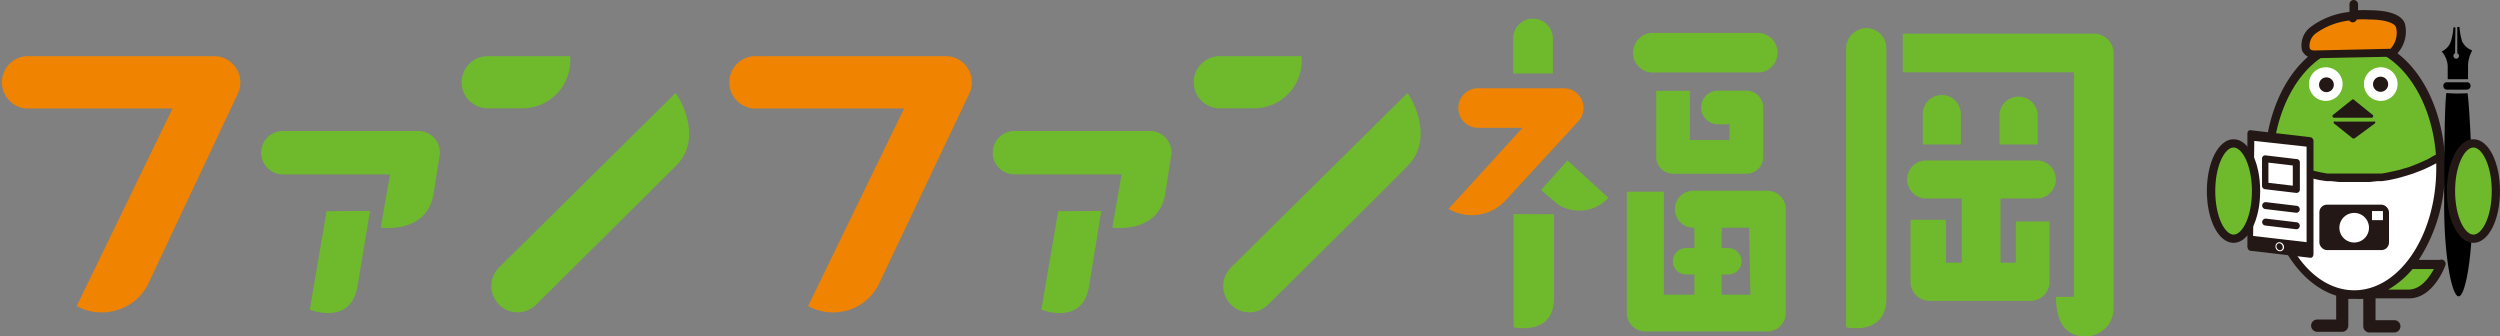 <svg xmlns="http://www.w3.org/2000/svg" viewBox="0 0 148.65 20"><rect x="0" y="0" width="148.65" height="20" fill="#808080" stroke="none"/><defs><style>.cls-1{fill:#231815;}.cls-2{fill:#6fba2c;}.cls-3{fill:#fff;}.cls-4{fill:#f08300;}</style></defs><g id="レイヤー_2" data-name="レイヤー 2"><g id="レイヤー_1-2" data-name="レイヤー 1"><path class="cls-1" d="M145.1,15.45l-1.28,0A9.7,9.7,0,0,0,145.37,10c0-.24,0-.49,0-.73h0c-.26-4-2.56-7-5.35-7s-5.09,3-5.35,7h0c0,.25,0,.49,0,.73,0,3.71,1.82,6.82,4.24,7.58V19h-1.13a.36.36,0,0,0-.36.36.37.37,0,0,0,.36.37h1.49a.37.37,0,0,0,.36-.37V17.77l.41,0a3.87,3.87,0,0,0,.48,0V19.4a.37.37,0,0,0,.36.37h1.49a.37.37,0,0,0,.36-.37.36.36,0,0,0-.36-.36h-1.12v-1.3l2,0c1.42,0,2.12-1.86,2.14-1.94a.22.22,0,0,0,0-.22A.23.23,0,0,0,145.1,15.45Z"/><path class="cls-2" d="M140,2.79c2.45,0,4.56,2.8,4.84,6.4l-.22.12-.24.14-.3.14-.25.11-.32.13-.27.1-.34.1-.27.08-.36.08-.27.06-.39.07-.26,0-.45,0-.22,0c-.23,0-.45,0-.68,0s-.45,0-.68,0l-.22,0-.45,0-.26,0-.39-.07-.27-.06-.36-.08L137.1,10l-.34-.1-.27-.1-.32-.13-.25-.11-.3-.14-.24-.14-.22-.12C135.44,5.59,137.55,2.79,140,2.79Z"/><path class="cls-3" d="M135.12,10c0-.1,0-.19,0-.29l.11.05a1.83,1.83,0,0,0,.24.13l.32.15.26.11.34.13.26.09.36.11.28.08.37.09.28.06.4.06.27,0,.46.05.22,0,.7,0,.7,0,.22,0,.46-.05.27,0,.4-.06.28-.06.37-.09.28-.08.36-.11.26-.09.34-.13.26-.11.32-.15.25-.13.1-.05c0,.1,0,.19,0,.29,0,4-2.19,7.26-4.88,7.26S135.12,14,135.12,10Z"/><path class="cls-3" d="M139.29,5a1,1,0,1,1-1-1A1,1,0,0,1,139.29,5Z"/><circle class="cls-1" cx="138.33" cy="5.04" r="0.44"/><path class="cls-3" d="M142.56,5a1,1,0,1,1-1-1A1,1,0,0,1,142.56,5Z"/><path class="cls-1" d="M142,5a.45.45,0,1,1-.44-.44A.45.45,0,0,1,142,5Z"/><rect class="cls-1" x="137.91" y="12.17" width="4.14" height="2.7" rx="0.45"/><path class="cls-1" d="M139.92,8.25l0,0-1.15-.92a.12.12,0,0,1,0-.1.08.08,0,0,1,.08,0h2.29a.08.08,0,0,1,.08,0,.1.1,0,0,1,0,.1L140,8.23l-.06,0Z"/><path class="cls-1" d="M141.07,7h-2.29a.08.08,0,0,1-.08-.06.1.1,0,0,1,0-.09l1.15-.92a.08.08,0,0,1,.11,0l1.14.92a.08.08,0,0,1,0,.09.08.08,0,0,1-.08.06Z"/><path d="M146,1.63h-.12a3.21,3.21,0,0,1-.18.91,1,1,0,0,1-.52.52,1.42,1.42,0,0,1,.36.83c0,.34,0,.82,0,.82h1.21s0-.47,0-.83A1.93,1.93,0,0,1,147,3a1.09,1.09,0,0,1-.6-.53,3.83,3.83,0,0,1-.16-.87h-.13l0,1.57a.18.18,0,0,1,.1.15.17.17,0,0,1-.19.17.18.18,0,0,1-.14-.18c0-.08.1-.15.1-.15Z"/><path d="M146.9,5.1a.22.22,0,0,1-.22.23H145.5a.22.22,0,0,1-.22-.23h0a.21.21,0,0,1,.22-.21h1.18a.21.21,0,0,1,.22.21Z"/><path d="M146.72,5.54c.14.92.3,5,.3,6.68,0,3-.42,5.4-.83,5.4s-.86-2.41-.86-5.37c0-1.68,0-5.76.13-6.72A7.57,7.57,0,0,0,146.72,5.54Z"/><path class="cls-1" d="M147.07,14.44c-.89,0-1.58-1.35-1.58-3.08s.69-3.08,1.58-3.08,1.58,1.35,1.58,3.08-.69,3.08-1.58,3.08Z"/><path class="cls-1" d="M143,1.42c-.23-.7-1.4-.81-2.07-.81a6,6,0,0,0-.72,0V.26a.26.26,0,0,0-.26-.26.25.25,0,0,0-.25.26V.71a4.66,4.66,0,0,0-2.33.91A1.36,1.36,0,0,0,136.88,3a.78.78,0,0,0,.77.46h.08l4.52-.09a.25.25,0,0,0,.16-.06A1.93,1.93,0,0,0,143,1.42Z"/><path class="cls-3" d="M140.86,13.54a.88.88,0,1,1-.88-.88A.88.88,0,0,1,140.86,13.54Z"/><rect class="cls-3" x="141.04" y="12.55" width="0.65" height="0.54"/><path class="cls-1" d="M137.39,8.16l-3.59-.42c-.09,0-.17.08-.17.22v6.69c0,.13.08.25.17.26l3.59.42c.09,0,.17-.09.17-.22V8.42A.24.24,0,0,0,137.39,8.16Z"/><path class="cls-3" d="M135.55,14.94h0a.28.28,0,0,1-.25-.29.24.24,0,0,1,.24-.25.3.3,0,0,1,.27.29.24.24,0,0,1-.23.25Zm0-.48a.18.18,0,0,0-.19.19.23.23,0,0,0,.2.23l0,0v0a.17.17,0,0,0,.17-.19.24.24,0,0,0-.2-.23Z"/><polygon class="cls-3" points="133.97 14.03 137.15 14.4 137.15 8.72 134.04 8.38 133.97 14.03"/><path class="cls-1" d="M136.53,12.65h0l-1.84-.22a.21.21,0,0,1-.18-.23.21.21,0,0,1,.23-.18l1.84.22a.21.21,0,0,1,0,.41Z"/><path class="cls-1" d="M136.53,13.63h0l-1.84-.22a.21.21,0,0,1-.18-.23.21.21,0,0,1,.23-.18l1.84.22a.21.21,0,0,1,0,.41Z"/><path class="cls-1" d="M136.53,11.47h0l-1.85-.22a.2.2,0,0,1-.18-.2V9.44a.19.19,0,0,1,.22-.2l1.85.22a.19.19,0,0,1,.18.2v1.61a.22.22,0,0,1-.06.15.24.24,0,0,1-.14.05Zm-1.65-.6,1.45.17V9.84l-1.45-.17v1.2Z"/><path class="cls-1" d="M132.81,14.44c-.89,0-1.59-1.35-1.59-3.08s.7-3.08,1.59-3.08,1.58,1.35,1.58,3.08-.7,3.08-1.58,3.08Z"/><path class="cls-2" d="M143.19,17.22H142A5.48,5.48,0,0,0,143.45,16l1.27,0C144.48,16.41,144,17.22,143.19,17.22Z"/><path class="cls-2" d="M147.07,8.77c-.52,0-1.09,1.06-1.09,2.59s.57,2.59,1.09,2.59,1.09-1.06,1.09-2.59-.58-2.59-1.09-2.59Z"/><path class="cls-2" d="M132.81,8.77c-.52,0-1.09,1.06-1.09,2.59s.57,2.59,1.09,2.59,1.09-1.06,1.09-2.59-.58-2.59-1.09-2.59Z"/><path class="cls-4" d="M142.14,2.9,137.7,3c-.19,0-.32,0-.37-.15a.93.93,0,0,1,.36-.86,4.22,4.22,0,0,1,2-.77.26.26,0,0,0,.2.11.25.25,0,0,0,.24-.17,6.12,6.12,0,0,1,.74,0c1,0,1.53.23,1.6.47A1.4,1.4,0,0,1,142.14,2.9Z"/><path class="cls-2" d="M92.33,4.37V2.29a1.18,1.18,0,1,0-2.36,0V4.37Z"/><path class="cls-2" d="M116.59,8.59V6.78a1.13,1.13,0,1,0-2.26,0V8.59Z"/><path class="cls-2" d="M121.16,6.78a1.14,1.14,0,0,0-2.27,0V8.59h2.27Z"/><path class="cls-4" d="M94.08,6A1.17,1.17,0,0,0,93,5.25H88A1.18,1.18,0,1,0,88,7.6h2.53l-4.4,4.82a2.74,2.74,0,0,0,3.44-.56l4.27-4.64A1.17,1.17,0,0,0,94.08,6Z"/><path class="cls-2" d="M91.63,11.3l1,.85a2.34,2.34,0,0,0,3-.39L93.2,9.54C93.17,9.59,91.64,11.28,91.63,11.3Z"/><path class="cls-2" d="M98.39,4.31h6.23a1.18,1.18,0,0,0,0-2.35H98.39a1.18,1.18,0,1,0,0,2.35Z"/><path class="cls-2" d="M98.48,5.4V9.33a1,1,0,0,0,1,1h4.36a1,1,0,0,0,1-1V6.39a1,1,0,0,0-1-1h-1.69a1,1,0,0,0,0,2h.69v.94h-2.36V5.4Z"/><path class="cls-2" d="M105.08,11.34h-4.39a1.1,1.1,0,1,0,0,2.2h.06v1.21h-.5a.79.79,0,0,0-.78.79.78.78,0,0,0,.78.78h.5v1.2H98.93V11.4h-2.2v7.21a1.1,1.1,0,0,0,1.1,1.1h7.25a1.1,1.1,0,0,0,1.1-1.1V12.44A1.1,1.1,0,0,0,105.08,11.34Zm-1,6.18h-1.71v-1.2h.39a.78.78,0,0,0,.79-.78.79.79,0,0,0-.79-.79h-.39V13.54H104Z"/><path class="cls-2" d="M124.5,2H113.14V4.3h10.18V17.65h-1.07c0,1.74.76,2.35,1.72,2.35a1.66,1.66,0,0,0,1.7-1.57V3.13A1.17,1.17,0,0,0,124.5,2Z"/><path class="cls-2" d="M121.07,9.54h-6.54a1.13,1.13,0,1,0,0,2.26h2.12v3.82h-.94V13.07H113.6v3.69a1.14,1.14,0,0,0,1.13,1.13h6a1.13,1.13,0,0,0,1.13-1.13V13.17h-2v2.45h-.91V11.8h2.16a1.13,1.13,0,1,0,0-2.26Z"/><path class="cls-2" d="M90,12.73v6.73s2.4.54,2.4-1.72v-5Z"/><path class="cls-2" d="M111,1.67a1.23,1.23,0,0,0-1.23,1.18V19.46s2.39.54,2.39-1.72l0-14.89A1.19,1.19,0,0,0,111,1.67Z"/><path class="cls-2" d="M24.82,7.79h-8a1.29,1.29,0,0,0,0,2.58h6.37l-.55,3.16s2.65.41,3.13-1.92l.34-2.2a1.32,1.32,0,0,0-.22-1.12A1.3,1.3,0,0,0,24.82,7.79Z"/><path class="cls-2" d="M33.9,3.34H29a1.55,1.55,0,0,0,0,3.1H31A2.85,2.85,0,0,0,33.9,3.34Z"/><path class="cls-4" d="M12.74,3.34H1.55a1.56,1.56,0,0,0,0,3.11h8.71L4.56,18.2a3.08,3.08,0,0,0,2.28.27,3,3,0,0,0,2-1.65L14.14,5.57a1.56,1.56,0,0,0-1.4-2.23Z"/><path class="cls-2" d="M19.42,12.56l-1,5.85s2.45,1,2.84-1.41L22,12.54S19.44,12.56,19.42,12.56Z"/><path class="cls-2" d="M40.16,5.54,29.67,15.91a1.56,1.56,0,0,0,0,2.2,1.52,1.52,0,0,0,1.1.46,1.57,1.57,0,0,0,1.1-.45s6.58-6.52,8.33-8.27S40.2,5.51,40.16,5.54Z"/><path class="cls-2" d="M83.68,5.54,73.19,15.91a1.56,1.56,0,0,0,0,2.2,1.52,1.52,0,0,0,1.1.46,1.57,1.57,0,0,0,1.1-.45S82,11.6,83.71,9.85,83.72,5.51,83.68,5.54Z"/><path class="cls-2" d="M68.32,7.79h-8a1.29,1.29,0,0,0,0,2.58h6.37l-.55,3.16s2.66.41,3.13-1.92l.34-2.2a1.28,1.28,0,0,0-.22-1.12A1.27,1.27,0,0,0,68.32,7.79Z"/><path class="cls-2" d="M77.39,3.34H72.53a1.55,1.55,0,1,0,0,3.1h1.95A2.84,2.84,0,0,0,77.39,3.34Z"/><path class="cls-4" d="M56.23,3.34H45.05a1.56,1.56,0,1,0,0,3.11h8.71L48.05,18.2a3.12,3.12,0,0,0,2.29.27,3,3,0,0,0,1.95-1.65L57.63,5.57a1.55,1.55,0,0,0-1.4-2.23Z"/><path class="cls-2" d="M62.92,12.56l-1,5.85s2.45,1,2.84-1.41l.72-4.46S62.93,12.56,62.92,12.56Z"/></g></g></svg>
